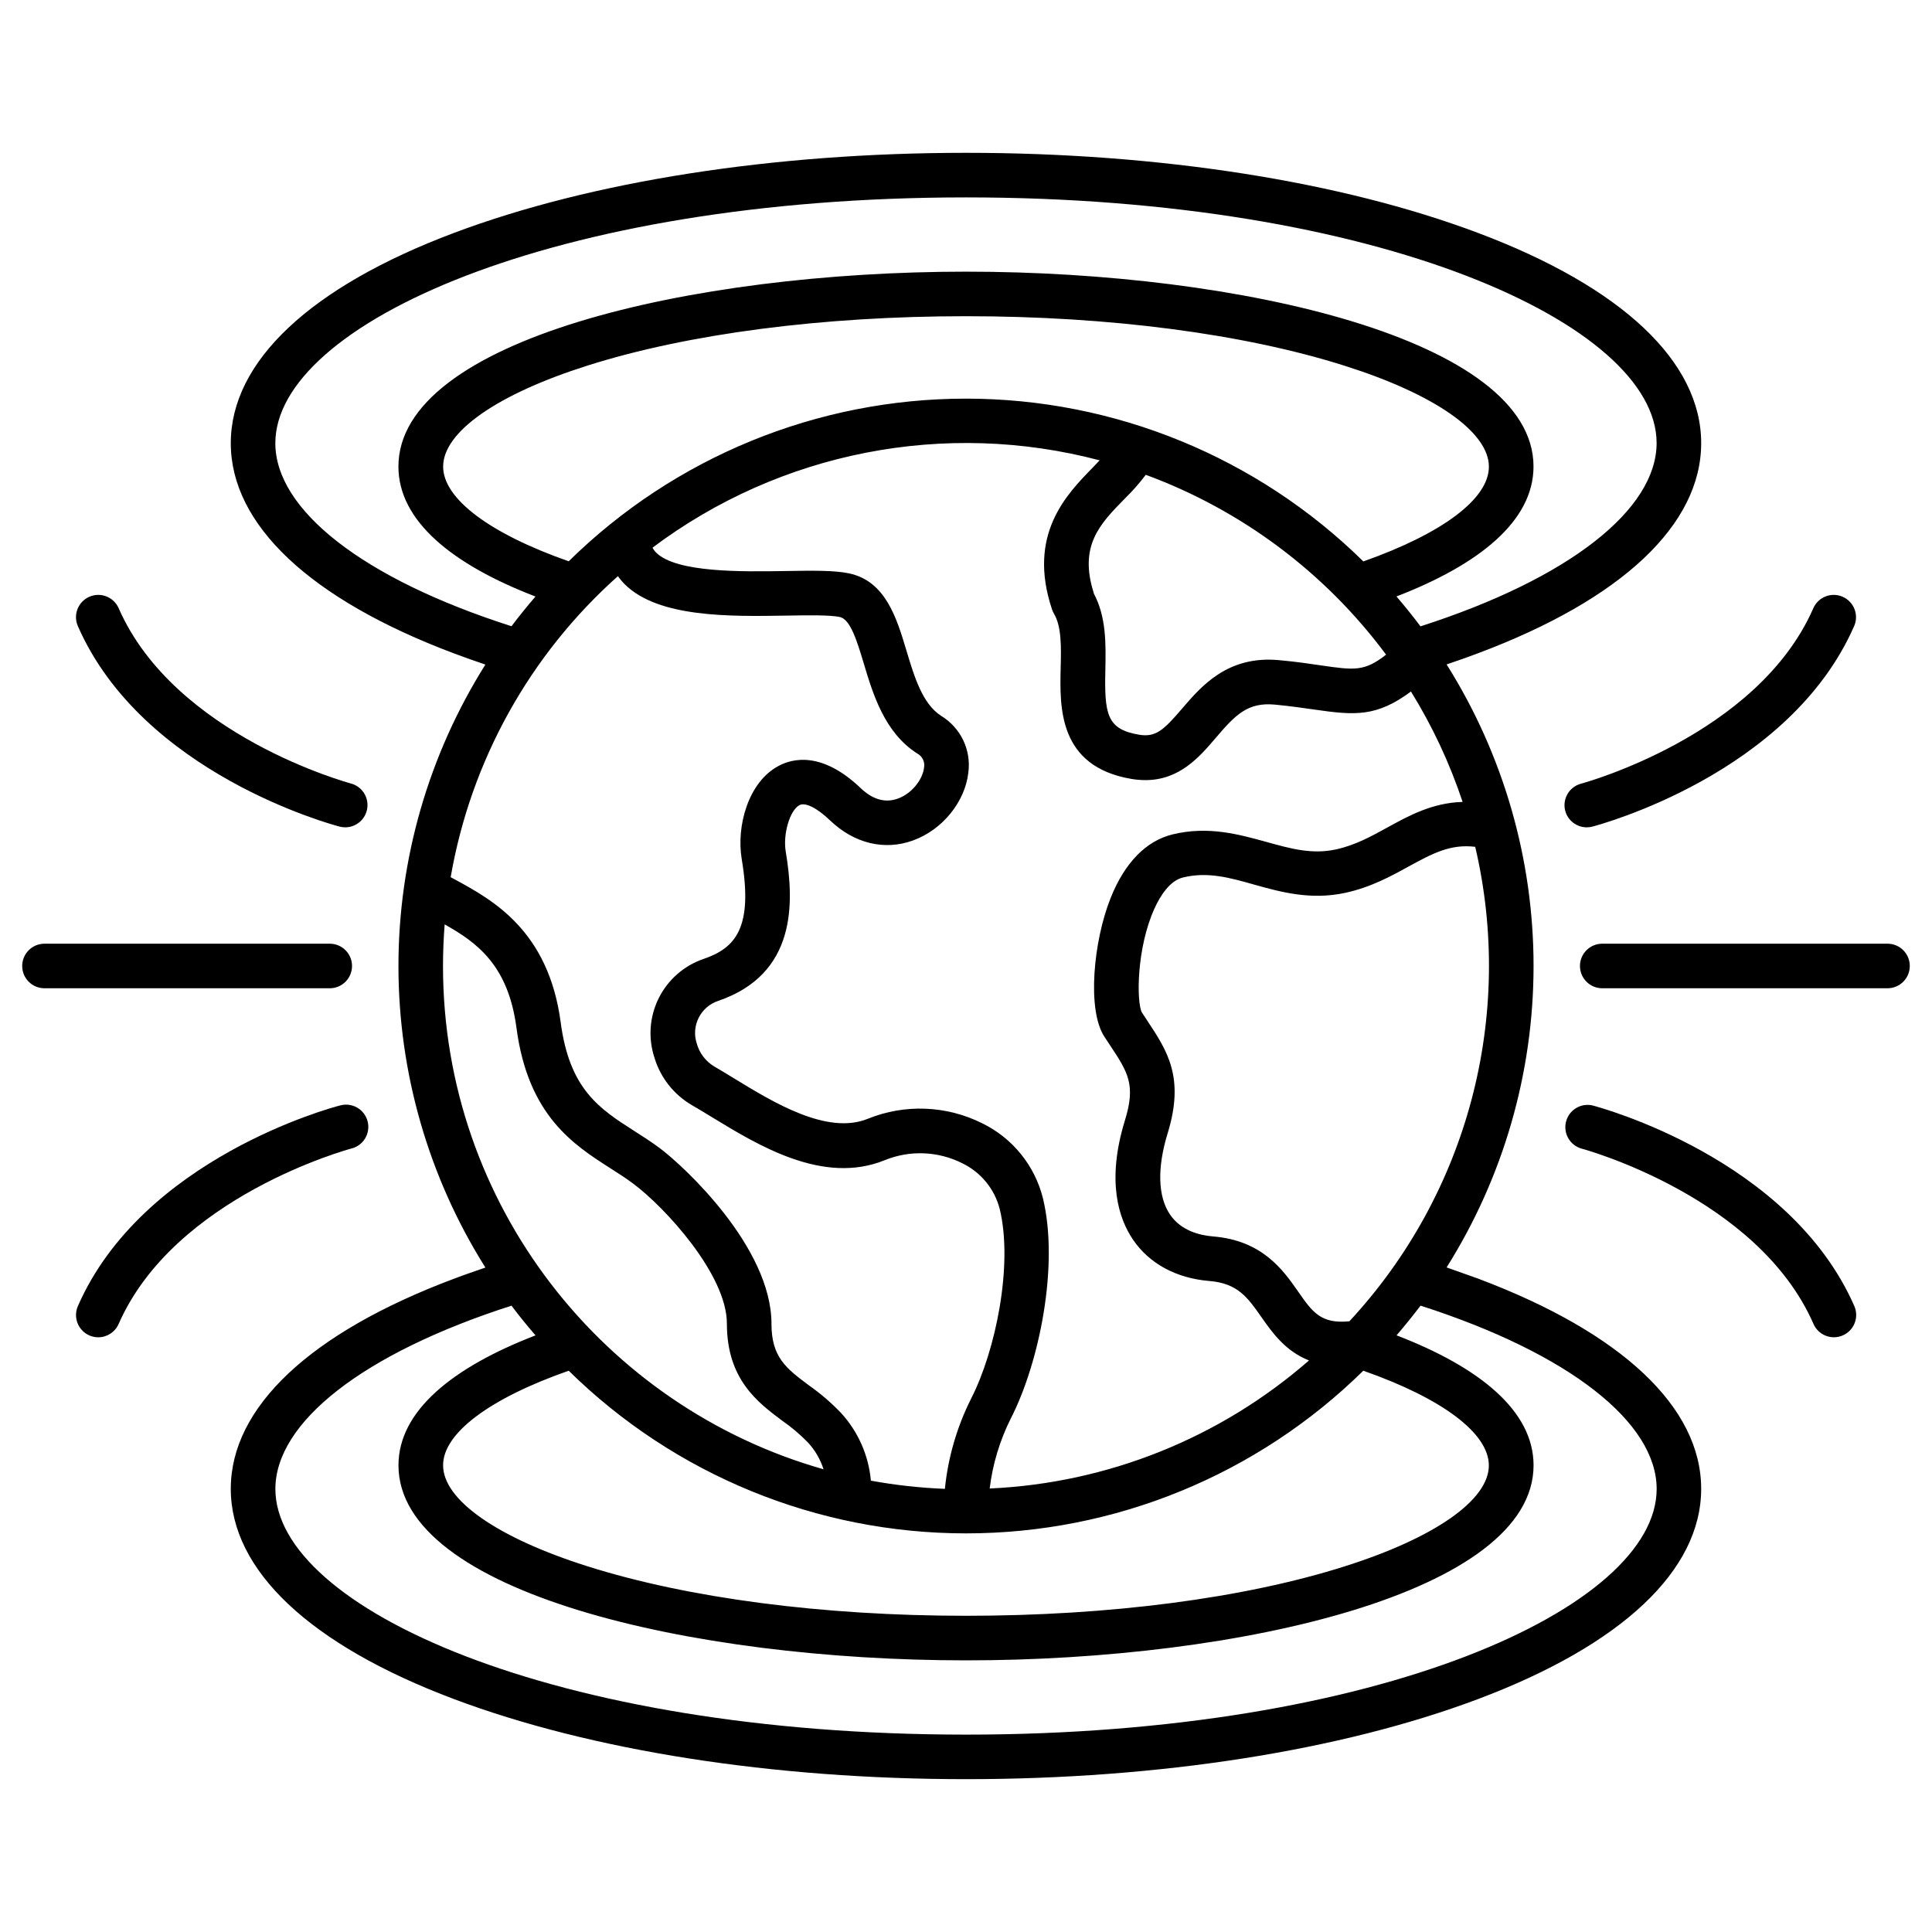<?xml version="1.0" encoding="UTF-8"?>
<!-- Uploaded to: SVG Repo, www.svgrepo.com, Generator: SVG Repo Mixer Tools -->
<svg fill="#000000" width="800px" height="800px" version="1.1" viewBox="144 144 512 512" xmlns="http://www.w3.org/2000/svg">
 <g>
  <path d="m235.5 363.25c-0.504 0-1.008-0.062-1.496-0.188-2.125-0.562-52.25-14.051-69.371-53.137-1.309-2.988 0.055-6.469 3.043-7.777 2.988-1.309 6.473 0.055 7.777 3.047 14.801 33.801 61.078 46.316 61.543 46.441 2.863 0.762 4.723 3.523 4.344 6.465-0.379 2.938-2.879 5.141-5.84 5.148z"/>
  <path d="m170.04 498.4c-1.992 0-3.848-1.008-4.938-2.676-1.09-1.668-1.262-3.773-0.461-5.598 17.121-39.125 67.246-52.613 69.371-53.137 1.535-0.461 3.195-0.277 4.594 0.512 1.398 0.789 2.414 2.113 2.816 3.668 0.398 1.551 0.152 3.203-0.688 4.57-0.844 1.367-2.203 2.332-3.769 2.672-0.453 0.129-46.73 12.652-61.539 46.484h-0.004c-0.945 2.129-3.055 3.5-5.383 3.504z"/>
  <path d="m231.39 405.9h-75.602c-3.262 0-5.906-2.644-5.906-5.902 0-3.262 2.644-5.906 5.906-5.906h75.602c3.258 0 5.902 2.644 5.902 5.906 0 3.258-2.644 5.902-5.902 5.902z"/>
  <path d="m535.67 482.83c-2.707-0.984-5.481-1.969-8.305-2.953 15.055-23.93 23.043-51.629 23.043-79.898 0-28.273-7.988-55.973-23.043-79.902 2.832-0.945 5.606-1.93 8.316-2.953 38.141-14.297 59.148-34.086 59.148-55.684s-21.008-41.387-59.16-55.723c-36.289-13.66-84.504-21.219-135.67-21.219s-99.336 7.559-135.68 21.219c-38.148 14.336-59.16 34.125-59.16 55.723s21.008 41.387 59.16 55.723c2.711 1.016 5.481 2 8.316 2.953-15.055 23.93-23.043 51.629-23.043 79.902 0 28.27 7.988 55.969 23.043 79.898-2.824 0.984-5.598 1.918-8.305 2.953-38.16 14.297-59.172 34.086-59.172 55.684 0 21.598 21.008 41.387 59.16 55.723 36.34 13.66 84.508 21.219 135.68 21.219s99.383-7.559 135.67-21.215c38.152-14.34 59.16-34.125 59.16-55.727 0-21.598-21.008-41.387-59.16-55.723zm-240.96 24.422c28.082 27.629 65.895 43.109 105.29 43.109 39.391 0 77.207-15.48 105.29-43.109 20.93 7.34 33.27 16.582 33.27 25.102 0 9.16-14.289 19.168-38.207 26.746-26.688 8.473-62.336 13.098-100.35 13.098s-73.664-4.664-100.37-13.137c-23.922-7.578-38.207-17.586-38.207-26.746-0.023-8.48 12.316-17.723 33.285-25.062zm240.24-138.84c10.496 44.852-2.004 91.984-33.348 125.74-7.559 0.746-9.789-2.422-13.578-7.871-3.996-5.719-9.477-13.551-22.562-14.613-3.602-0.297-8.512-1.543-11.414-5.824-3.199-4.734-3.426-12.348-0.621-21.473 4.566-14.828-0.051-21.816-5.402-29.914l-1.426-2.164c-1.457-2.824-1.406-17.094 3.356-27.551 1.484-3.266 4.016-7.352 7.566-8.207 6.445-1.566 12.191 0 18.844 1.891 7.016 1.969 14.965 4.172 24.137 2.184 6.781-1.465 12.145-4.418 16.875-7.027 6.219-3.375 10.953-5.973 17.574-5.168zm-23.273-5.125c-4.418 2.43-8.59 4.723-13.676 5.824-6.316 1.367-11.945-0.195-18.469-2.016-7.191-1.969-15.352-4.281-24.797-1.969-7.016 1.703-12.695 7.527-16.414 16.867-4.574 11.473-6.269 29.598-1.684 36.684l1.535 2.332c4.734 7.152 6.887 10.422 3.938 19.926-4.969 16.156-1.586 26.086 2.137 31.566 4.309 6.367 11.492 10.254 20.23 10.973 7.547 0.609 10.184 4.387 13.836 9.613 2.824 4.023 6.309 8.973 12.586 11.445v-0.004c-23.555 20.57-53.391 32.535-84.625 33.941 0.789-6.477 2.691-12.77 5.617-18.598 7.566-14.762 12.793-40.59 8.5-58.312h0.004c-2.168-8.684-8.066-15.961-16.109-19.879-9.457-4.727-20.488-5.164-30.289-1.199-10.754 4.398-25.012-4.309-35.426-10.676-1.898-1.16-3.691-2.262-5.391-3.238-2.207-1.359-3.824-3.504-4.523-6.004-1.551-4.676 0.969-9.727 5.637-11.305 20.832-7.113 20.211-25.977 17.938-39.547-0.789-4.644 1.082-10.992 3.633-12.34 1.543-0.816 4.644 0.727 8.098 4.035 6.414 6.141 14.453 8.078 22.031 5.312 7.766-2.824 13.777-10.242 14.633-18.027 0.379-2.918-0.098-5.887-1.371-8.539-1.273-2.656-3.289-4.883-5.805-6.418-4.988-3.18-7.144-10.363-9.23-17.309-2.59-8.629-5.531-18.422-15.191-20.469-3.938-0.836-9.633-0.746-16.809-0.629-11.512 0.188-28.898 0.473-34.312-4.859h0.004c-0.402-0.387-0.738-0.84-0.984-1.336 33.879-25.434 77.535-33.957 118.49-23.137-0.602 0.641-1.23 1.277-1.879 1.969-6.887 7.066-17.379 17.711-10.734 37.559 0.133 0.387 0.301 0.762 0.512 1.113 2.035 3.465 1.91 8.809 1.77 14.465-0.246 10.371-0.621 26.035 18.754 29.324 1.227 0.207 2.469 0.312 3.711 0.312 9.082 0 14.355-6.18 18.695-11.258 5.156-6.051 8.422-9.438 15.637-8.746 4.133 0.395 7.488 0.887 10.449 1.309 10.766 1.566 16.48 1.969 25.586-4.781 5.688 9.184 10.281 19 13.688 29.254-8.039 0.234-14.258 3.652-19.926 6.769zm-216.97-70.543c-20.93-7.34-33.27-16.582-33.27-25.102 0-9.16 14.289-19.168 38.207-26.746 26.688-8.473 62.34-13.098 100.35-13.098s73.664 4.664 100.37 13.137c23.922 7.578 38.207 17.586 38.207 26.746 0 8.52-12.34 17.711-33.27 25.102-28.074-27.637-65.891-43.133-105.29-43.141-39.398-0.004-77.219 15.473-105.3 43.102zm139.17 8.473c-4.035-12.594 1.613-18.352 8.137-25.012v-0.004c2.035-1.977 3.918-4.109 5.629-6.375 25.41 9.363 47.539 25.926 63.684 47.664-5.719 4.496-8.383 4.133-17.258 2.844-2.953-0.434-6.613-0.984-11.031-1.379-13.676-1.32-20.664 6.887-25.742 12.793-4.922 5.758-7.027 7.703-11.434 6.957-8.582-1.445-9.211-5.434-8.926-17.387 0.117-6.492 0.297-13.812-3.098-20.102zm-216.91-39.773c0-31.43 73.547-65.133 183.03-65.133s183.02 33.664 183.02 65.094c0 17.594-23.066 35.887-62.574 48.582-2.039-2.715-4.164-5.356-6.367-7.922 22.043-8.5 36.32-20.055 36.32-34.441 0-33.555-77.488-51.633-150.4-51.633-72.918 0-150.41 18.078-150.41 51.652 0 14.406 14.27 25.969 36.32 34.441-2.203 2.559-4.324 5.184-6.356 7.871-39.512-12.625-62.586-30.918-62.586-48.512zm90.785 35.238c0.559 0.789 1.184 1.531 1.871 2.211 8.945 8.797 27.711 8.492 42.793 8.246 5.902-0.098 11.504-0.188 14.16 0.375 2.812 0.602 4.606 6.555 6.336 12.32 2.449 8.156 5.5 18.32 14.18 23.863 1.344 0.711 2.07 2.215 1.793 3.707-0.316 2.953-3 6.789-6.938 8.227-3.336 1.211-6.641 0.285-9.84-2.754-10.234-9.781-18.035-7.922-21.777-5.902-8 4.231-11.246 15.902-9.762 24.727 3.039 18.086-1.613 23.52-10.105 26.422v-0.004c-5.191 1.773-9.473 5.523-11.91 10.438-2.438 4.914-2.832 10.594-1.098 15.797 1.594 5.25 5.109 9.703 9.84 12.477 1.566 0.895 3.297 1.969 5.137 3.078 12.566 7.676 29.777 18.195 46.062 11.531v0.004c6.609-2.684 14.059-2.398 20.445 0.789 4.961 2.375 8.621 6.816 9.996 12.141 3.609 14.859-1.102 37.59-7.539 50.184h0.004c-3.785 7.504-6.156 15.641-6.996 24-6.582-0.262-13.133-0.988-19.613-2.172-0.598-6.742-3.418-13.094-8.02-18.059-2.559-2.66-5.371-5.07-8.391-7.191-5.984-4.469-9.93-7.418-9.93-16.285 0-20.379-23.34-41.918-29.59-46.574-2.234-1.664-4.527-3.129-6.75-4.547-9.211-5.902-17.172-10.973-19.523-28.801-3.227-24.363-18.117-32.473-27.965-37.824l-1.191-0.648c5.34-30.836 20.961-58.953 44.32-79.773zm-45.914 92.289c8.602 4.832 16.836 10.824 19.031 27.414 3.07 23.281 15.164 30.996 24.875 37.207 2.137 1.367 4.164 2.656 6.051 4.074 8.395 6.238 24.836 24.109 24.836 37.098 0 14.762 8.137 20.859 14.672 25.742v-0.004c2.434 1.691 4.699 3.609 6.769 5.727 1.902 2.047 3.324 4.484 4.176 7.144-58.137-16.484-100.85-70.031-100.85-133.37 0-3.711 0.156-7.391 0.441-11.031zm138.16 214.72c-109.48 0-183.02-33.664-183.02-65.094 0-17.594 23.066-35.887 62.574-48.582 2.035 2.711 4.156 5.332 6.367 7.871-22.051 8.5-36.32 20.062-36.32 34.441-0.004 33.605 77.484 51.684 150.4 51.684 72.914 0 150.41-18.117 150.41-51.691 0-14.406-14.27-25.969-36.309-34.441 2.203-2.566 4.32-5.195 6.356-7.871 39.508 12.695 62.574 30.984 62.574 48.582-0.004 31.398-73.547 65.102-183.03 65.102z"/>
  <path d="m558.79 358.84c0.68 2.598 3.027 4.406 5.711 4.41 0.504 0 1.004-0.062 1.492-0.188 2.125-0.562 52.25-14.051 69.371-53.137h0.004c1.305-2.988-0.059-6.469-3.047-7.777-2.988-1.309-6.473 0.055-7.777 3.047-14.809 33.828-61.086 46.355-61.539 46.484-3.133 0.828-5.012 4.023-4.215 7.16z"/>
  <path d="m565.99 436.94c-3.098-0.676-6.18 1.219-6.973 4.293-0.793 3.07 0.98 6.223 4.023 7.133 0.461 0.129 46.738 12.652 61.551 46.484h-0.004c1.309 2.988 4.789 4.352 7.781 3.043 2.988-1.305 4.352-4.789 3.043-7.777-17.168-39.125-67.293-52.613-69.422-53.176z"/>
  <path d="m644.21 394.09h-75.598c-3.262 0-5.906 2.644-5.906 5.906 0 3.258 2.644 5.902 5.906 5.902h75.602-0.004c3.262 0 5.906-2.644 5.906-5.902 0-3.262-2.644-5.906-5.906-5.906z"/>
 </g>
</svg>